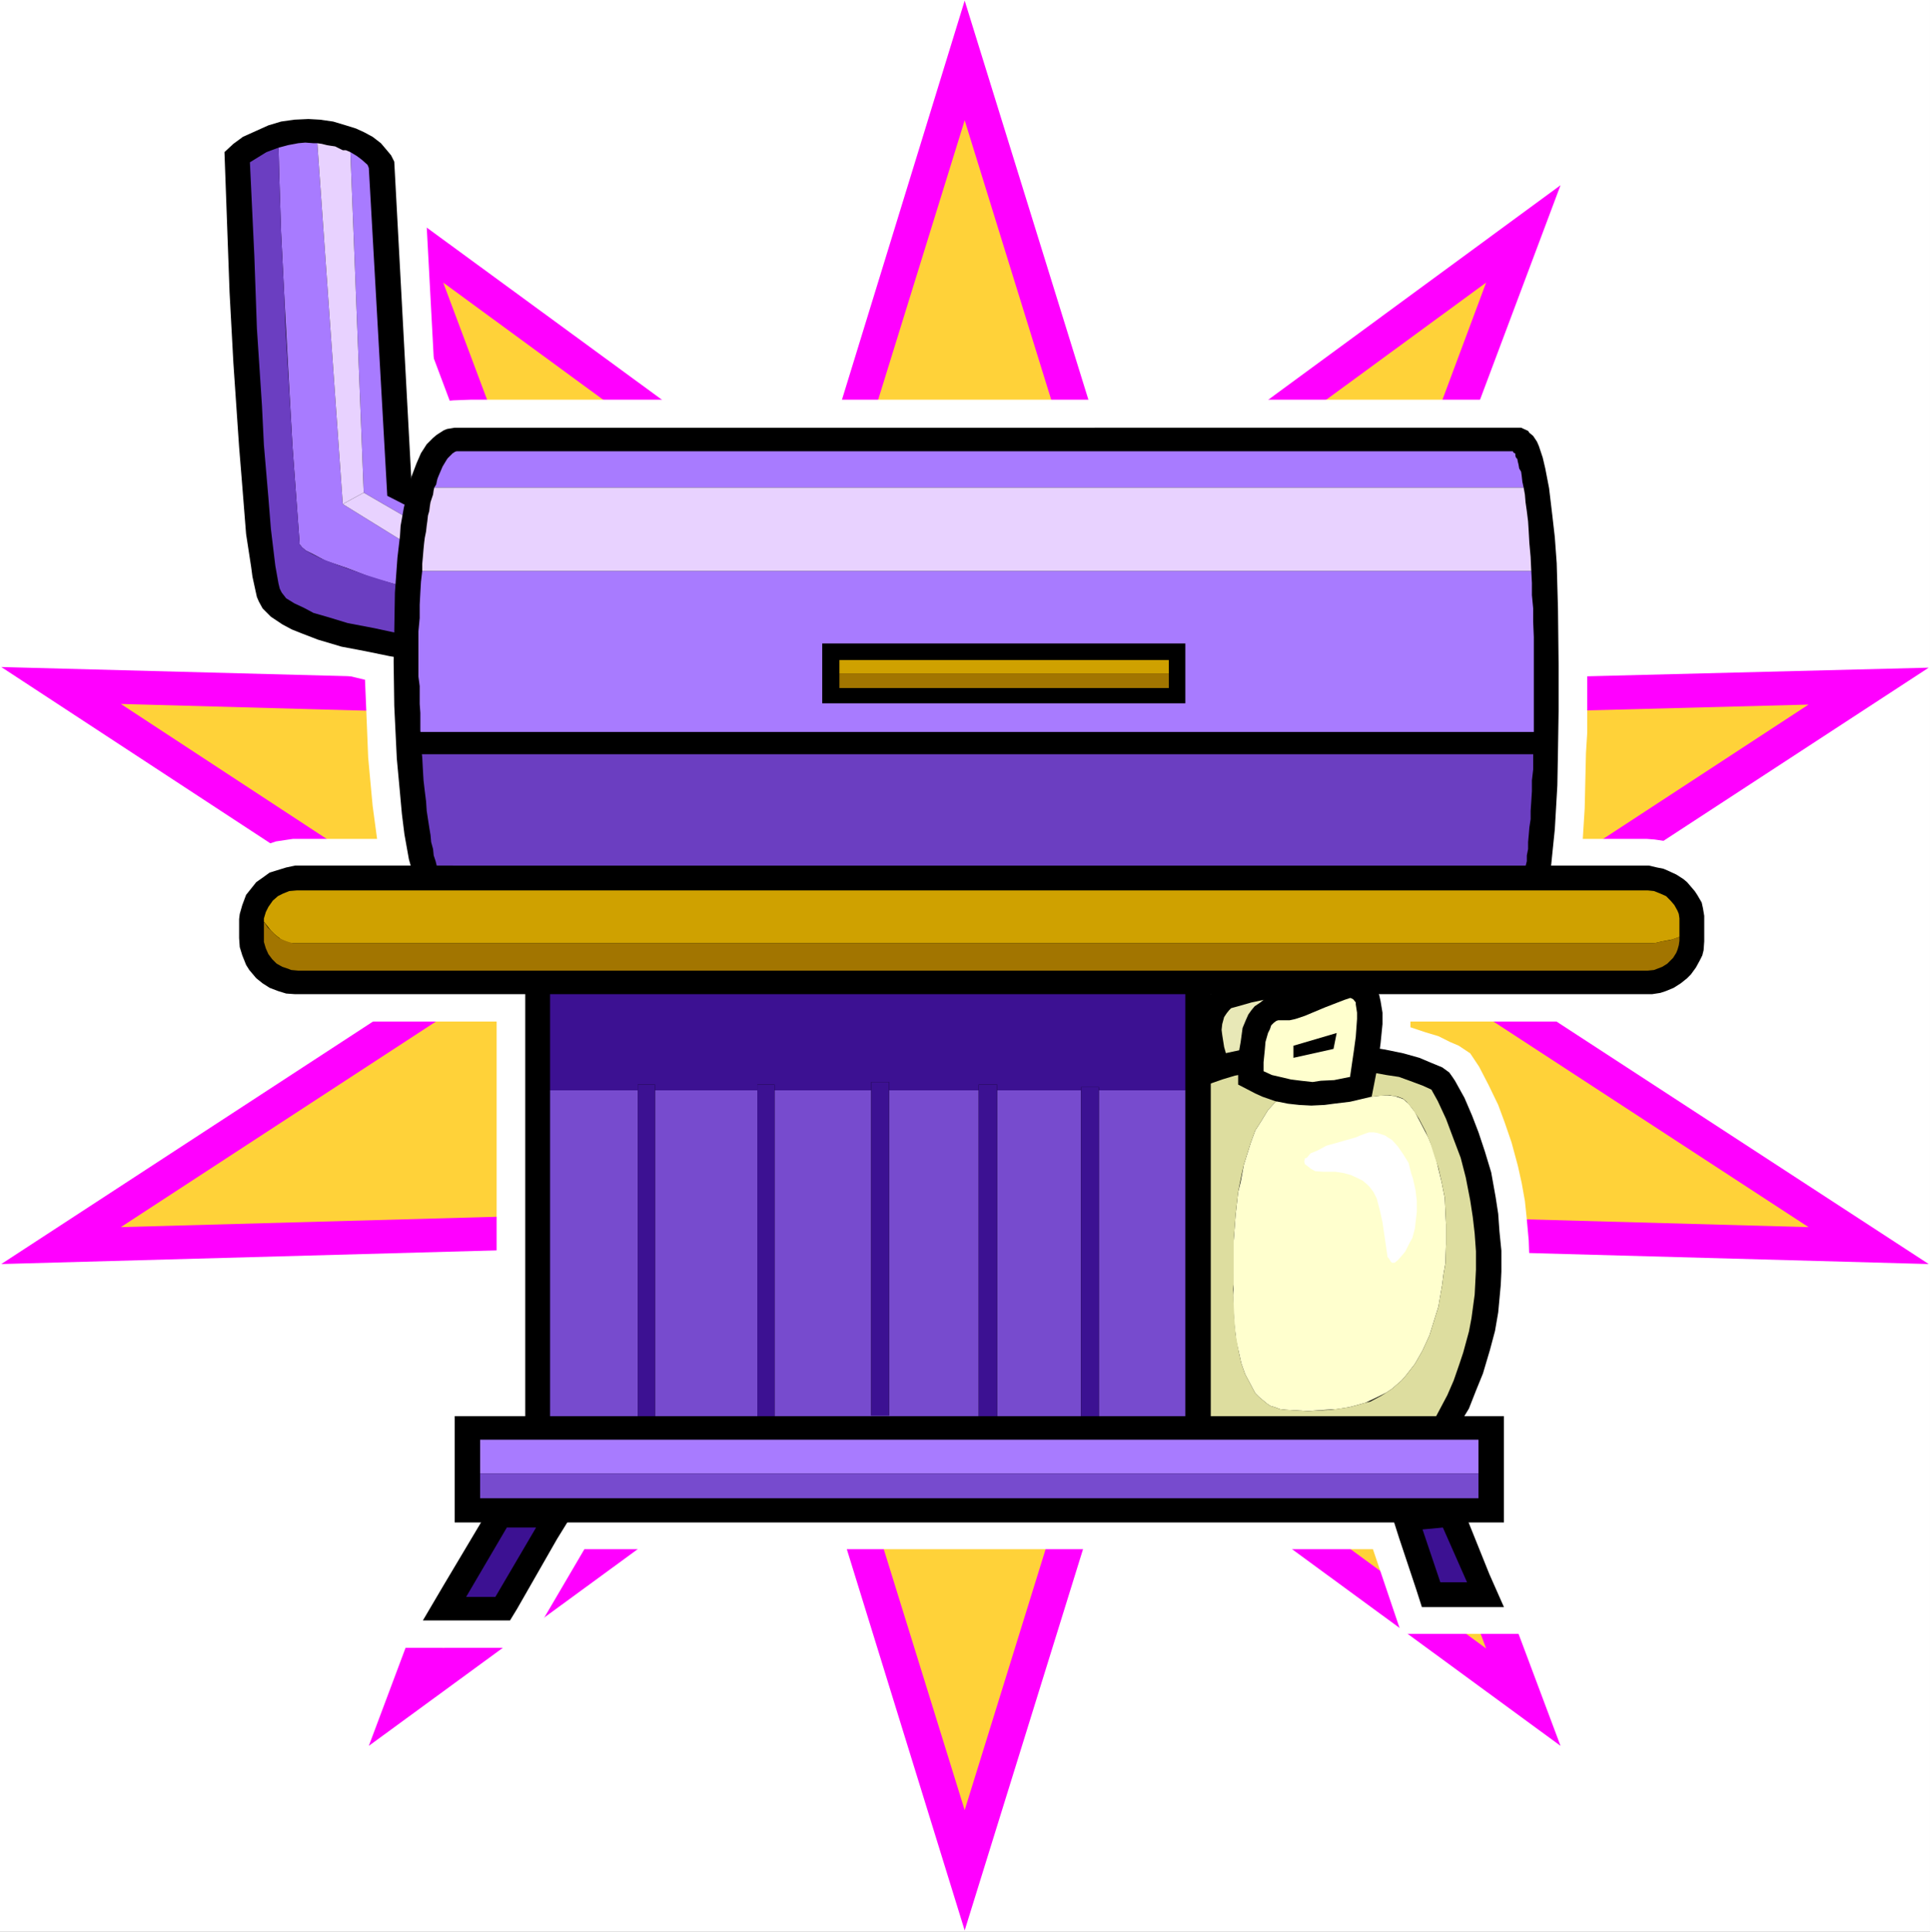 <?xml version="1.0" encoding="UTF-8" standalone="no"?>
<svg
   version="1.0"
   width="129.724mm"
   height="129.808mm"
   id="svg46"
   sodipodi:docname="Barbeque 40.wmf"
   xmlns:inkscape="http://www.inkscape.org/namespaces/inkscape"
   xmlns:sodipodi="http://sodipodi.sourceforge.net/DTD/sodipodi-0.dtd"
   xmlns="http://www.w3.org/2000/svg"
   xmlns:svg="http://www.w3.org/2000/svg">
  <rect width="100%" height="100%" fill="#808080" stroke="none"/>
  <sodipodi:namedview
     id="namedview46"
     pagecolor="#ffffff"
     bordercolor="#000000"
     borderopacity="0.25"
     inkscape:showpageshadow="2"
     inkscape:pageopacity="0.0"
     inkscape:pagecheckerboard="0"
     inkscape:deskcolor="#d1d1d1"
     inkscape:document-units="mm" />
  <defs
     id="defs1">
    <pattern
       id="WMFhbasepattern"
       patternUnits="userSpaceOnUse"
       width="6"
       height="6"
       x="0"
       y="0" />
  </defs>
  <path
     style="fill:#ffffff;fill-opacity:1;fill-rule:evenodd;stroke:none"
     d="M 0,490.614 H 490.294 V 0 H 0 Z"
     id="path1" />
  <path
     style="fill:#ff00ff;fill-opacity:1;fill-rule:evenodd;stroke:none"
     d="m 245.066,0.162 39.902,128.675 111.467,-81.796 -47.333,126.089 140.869,-3.556 -116.152,75.815 116.152,75.653 -140.869,-3.88 47.333,126.25 -111.467,-81.634 -39.902,128.513 L 205.326,361.777 93.697,443.411 141.03,317.161 0.323,321.041 116.314,245.388 0.323,169.411 141.03,173.129 93.697,47.041 205.487,128.837 Z"
     id="path2" />
  <path
     style="fill:#ffd239;fill-opacity:1;fill-rule:evenodd;stroke:none"
     d="M 245.066,30.552 279.96,143.224 377.534,71.773 336.34,182.182 459.438,178.949 357.826,245.388 459.438,311.665 336.34,308.27 377.534,418.679 279.96,347.229 245.066,459.738 210.172,347.229 112.598,418.679 153.954,308.27 30.694,311.665 132.307,245.388 30.694,178.787 153.954,182.182 112.598,71.773 210.172,143.224 Z"
     id="path3" />
  <path
     style="fill:#ffffff;fill-opacity:1;fill-rule:evenodd;stroke:none"
     d="m 418.244,213.057 h -16.155 l 0.485,-7.759 0.323,-14.064 0.323,-5.173 v -11.316 -11.316 l -0.485,-14.387 -0.485,-11.639 -0.646,-6.466 -0.808,-7.921 -0.808,-4.365 -1.131,-4.85 -1.454,-3.718 -1.454,-2.586 -1.292,-1.617 -1.454,-1.132 -4.362,-3.233 H 119.544 l -4.362,0.162 -1.777,0.162 -2.262,0.647 -0.323,0.323 -3.392,-63.529 -1.939,-3.233 -1.292,-1.94 -1.777,-2.101 -2.262,-1.778 -1.615,-1.132 -2.585,-1.455 -3.069,-1.455 -2.908,-0.97 -2.262,-0.485 -3.069,-0.97 -3.392,-0.323 h -2.423 -3.716 l -3.231,0.323 -3.069,0.647 -3.716,1.132 -3.231,1.293 -3.716,2.263 -1.131,0.485 -2.423,1.778 -5.008,4.041 0.323,6.304 0.646,18.59 1.131,24.086 0.969,19.56 1.292,15.68 0.969,11.962 0.808,6.304 0.969,7.436 0.808,5.173 0.808,3.395 0.808,1.94 0.323,0.808 1.292,1.94 1.615,1.617 2.746,2.425 3.231,1.94 3.069,1.455 4.362,1.94 5.008,1.617 5.816,1.617 6.139,1.455 0.485,11.639 0.323,8.083 0.485,5.335 0.646,6.951 1.131,8.406 h -21.324 l -1.131,0.162 -3.231,0.485 -1.939,0.647 -3.069,1.293 -2.585,1.617 -1.777,1.455 -2.262,2.263 -1.777,2.263 -1.292,2.91 -0.808,1.778 -0.646,1.94 -0.323,2.263 -0.162,1.94 v 5.496 l 0.485,2.101 0.323,2.101 1.131,2.748 1.292,2.91 1.777,2.263 2.262,2.263 2.585,1.94 1.777,0.97 3.069,1.293 3.231,0.97 1.939,0.162 2.423,0.162 h 50.403 v 93.435 H 108.398 V 393.461 h 1.292 L 95.151,418.517 H 133.761 L 148.461,393.461 h 200.318 l 7.27,21.5 h 36.51 L 383.673,393.461 h 5.493 v -40.575 h -6.139 l 1.292,-4.203 1.777,-6.304 0.969,-4.365 0.485,-4.365 0.646,-4.365 0.162,-4.688 0.162,-4.85 -0.162,-4.688 -0.485,-5.335 -0.485,-4.688 -0.808,-4.526 -0.969,-4.365 -1.615,-5.981 -1.777,-5.173 -1.615,-4.365 -2.423,-5.011 -2.423,-4.688 -2.262,-3.395 -2.908,-1.94 -2.262,-0.97 -2.908,-1.455 -3.231,-0.97 -3.877,-1.293 v -1.455 h 60.903 l 2.262,-0.162 2.1,-0.485 2.262,-0.647 2.746,-1.293 1.939,-0.97 2.423,-1.94 1.454,-1.455 2.1,-2.425 1.454,-2.586 1.292,-2.748 0.808,-3.071 0.162,-2.101 v -6.466 l -0.162,-2.263 -0.808,-2.91 -1.292,-2.748 -1.454,-2.748 -2.1,-2.425 -2.1,-2.101 -1.777,-1.293 -1.939,-0.97 -2.746,-1.293 -2.262,-0.647 -3.231,-0.485 z"
     id="path4" />
  <path
     style="fill:#000000;fill-opacity:1;fill-rule:evenodd;stroke:none"
     d="m 307.585,275.132 -1.131,-2.101 -1.131,-3.395 -0.646,-2.748 -0.485,-2.748 -0.323,-1.94 v -1.617 l 0.323,-1.455 0.485,-2.586 1.131,-1.94 1.292,-1.778 1.615,-1.293 1.454,-0.808 2.423,-0.97 3.877,-0.97 3.392,-0.97 3.716,-0.323 h 3.392 l 2.1,0.323 h 0.969 l 1.939,0.647 1.939,0.97 2.262,0.808 6.623,3.88 -6.3,8.406 -3.392,4.203 -3.069,3.233 -3.392,3.233 -2.746,1.94 -2.746,1.778 -1.777,0.808 -2.1,0.647 -1.777,0.485 -1.939,0.162 -4.685,-0.485 z"
     id="path5" />
  <path
     style="fill:#e8e8b7;fill-opacity:1;fill-rule:evenodd;stroke:none"
     d="m 313.4,272.707 -1.454,-3.395 -0.969,-3.395 -0.485,-3.071 -0.162,-1.293 0.162,-1.455 0.485,-1.778 0.646,-0.97 0.646,-0.808 0.485,-0.485 1.777,-0.485 3.392,-0.97 3.069,-0.647 2.262,-0.162 2.746,-0.323 h 1.292 l 2.262,0.647 1.615,0.647 2.423,1.132 -4.523,5.658 -3.554,4.041 -3.231,2.91 -2.585,2.101 -1.615,0.97 -2.423,0.97 -0.646,0.162 z"
     id="path6" />
  <path
     style="fill:#000000;fill-opacity:1;fill-rule:evenodd;stroke:none"
     d="m 368.972,273.515 -0.808,-1.132 -1.777,-1.293 -2.746,-1.132 -3.069,-1.293 -4.039,-1.132 -4.685,-0.97 -4.362,-0.647 -4.846,-0.323 -3.716,-0.323 h -3.716 -4.523 l -6.139,0.323 -5.654,0.647 -3.231,0.323 -4.523,0.97 -4.039,1.132 -2.423,1.132 -2.908,1.617 -1.615,1.132 -1.454,1.455 -1.131,1.455 -0.969,1.455 -0.646,1.617 -0.323,0.808 -0.808,8.244 -1.292,15.357 -0.808,15.519 -0.323,12.124 v 7.921 l 0.162,3.88 v 3.718 l 0.323,3.556 0.162,3.395 1.131,6.304 0.646,2.586 0.485,2.263 0.808,2.263 0.969,1.617 1.131,1.455 1.131,0.808 2.423,1.132 3.069,1.293 2.746,0.323 3.392,0.485 3.392,0.162 h 1.615 l 3.877,-0.162 2.908,-0.323 6.785,0.485 8.4,0.162 h 5.493 l 5.169,-0.162 4.523,-0.647 3.877,-0.647 3.392,-0.97 1.939,-0.485 1.615,-0.97 1.454,-0.808 1.131,-0.97 0.808,-1.132 2.585,-4.041 3.231,-5.335 1.777,-4.526 1.777,-4.365 1.777,-5.981 1.292,-4.85 0.808,-4.688 0.646,-6.951 0.162,-3.395 v -5.335 l -0.485,-4.85 -0.323,-4.526 -0.646,-4.203 -1.131,-6.304 -1.615,-5.335 -1.615,-4.85 -1.615,-4.203 -1.939,-4.526 -2.423,-4.365 z"
     id="path7" />
  <path
     style="fill:#ffffce;fill-opacity:1;fill-rule:evenodd;stroke:none"
     d="m 313.4,326.214 -0.162,2.748 0.162,4.526 0.162,2.586 0.485,4.365 0.646,2.91 0.646,2.91 0.969,2.748 1.292,2.425 1.292,2.425 0.969,0.97 1.939,1.617 0.969,0.647 1.131,0.323 1.292,0.485 1.454,0.162 5.654,0.323 4.523,-0.323 2.746,-0.162 3.069,-0.485 1.292,-0.323 2.908,-0.808 2.746,-1.293 2.585,-1.293 1.454,-0.97 2.423,-2.101 1.131,-1.293 2.262,-2.91 1.939,-3.395 1.777,-3.88 1.454,-4.688 0.808,-2.586 0.969,-5.658 0.323,-2.586 0.485,-2.748 0.162,-5.011 v -2.586 -2.263 l -0.323,-6.789 -0.808,-4.041 -1.292,-5.335 -0.969,-3.233 -1.131,-2.748 -1.939,-3.718 -1.454,-2.748 -1.615,-2.101 -1.292,-1.132 -0.808,-0.323 -1.454,-0.485 -1.777,-0.162 h -1.292 l -2.585,0.323 h -0.162 l 0.162,-6.143 -4.523,-0.647 -1.454,-0.162 -5.493,-0.162 h -5.654 l -5.169,0.162 -4.846,0.485 5.169,6.143 -1.292,0.808 -1.454,0.97 -1.777,1.94 -1.777,2.91 -1.454,2.263 -1.131,3.071 -1.777,5.658 -0.808,4.365 -0.646,2.586 -0.646,5.819 -0.485,6.466 v 3.395 z"
     id="path8" />
  <path
     style="fill:#dddd9f;fill-opacity:1;fill-rule:evenodd;stroke:none"
     d="m 362.187,363.717 2.746,-4.203 2.746,-5.173 1.615,-3.718 1.454,-4.203 0.969,-2.91 1.454,-5.335 0.646,-3.395 0.808,-5.981 0.323,-6.304 v -4.688 l -0.323,-4.526 -0.485,-4.203 -0.646,-4.203 -1.131,-5.819 -1.292,-5.011 -1.777,-4.688 -1.939,-5.173 -2.1,-4.526 -1.615,-2.91 -2.1,-0.97 -2.585,-0.97 -3.554,-1.293 -3.231,-0.485 -3.554,-0.647 -0.162,6.143 1.777,-0.162 1.615,-0.162 h 1.292 l 1.939,0.323 1.292,0.485 0.969,0.808 1.454,1.778 1.615,2.425 1.777,3.395 1.131,2.748 0.969,3.071 1.131,3.395 0.808,3.556 0.808,4.041 0.323,6.789 v 2.263 2.586 l -0.162,5.011 -0.485,2.748 -0.323,2.586 -0.485,2.748 -0.485,2.91 -0.808,2.586 -1.454,4.688 -1.777,3.88 -1.939,3.395 -2.262,2.91 -1.131,1.293 -2.423,2.101 -1.454,0.97 -1.292,0.808 -2.746,1.455 -1.292,0.323 -2.908,0.808 -1.292,0.323 -4.523,0.647 -5.816,0.323 -5.654,-0.323 -1.454,-0.162 -1.292,-0.485 -1.131,-0.323 -0.969,-0.647 -1.939,-1.617 -0.969,-0.97 -1.292,-2.425 -1.292,-2.425 -0.969,-2.748 -0.646,-2.91 -0.808,-4.526 -0.323,-4.041 -0.162,-3.718 -0.162,-3.395 0.162,-1.455 v -7.759 -3.395 l 0.485,-6.466 0.646,-5.819 0.969,-4.85 0.485,-2.101 1.777,-5.658 1.131,-3.071 1.454,-2.263 1.777,-2.91 1.777,-1.94 1.777,-1.132 0.969,-0.647 -5.169,-6.143 -4.2,0.485 -3.554,0.647 -3.231,0.97 -2.746,0.97 -1.777,0.808 -1.777,1.455 -1.131,0.97 -0.646,1.293 -0.485,1.132 -0.646,3.395 -0.323,4.041 -0.808,10.831 -0.646,13.579 -0.162,3.556 -0.323,3.88 -0.162,10.992 v 10.507 3.556 l 0.485,5.981 0.323,5.173 0.808,4.365 0.485,1.617 0.323,1.293 0.646,0.97 0.646,0.647 1.292,0.647 1.615,0.485 2.423,0.808 2.423,0.323 3.231,0.323 4.523,-0.323 h 2.262 l 2.262,-0.323 8.077,0.323 6.462,0.323 h 6.947 l 5.331,-0.323 4.846,-0.485 2.746,-0.647 2.1,-0.647 1.777,-0.808 z"
     id="path9" />
  <path
     style="fill:#000000;fill-opacity:1;fill-rule:evenodd;stroke:none"
     d="m 348.456,249.591 -1.292,-0.808 -1.131,-0.97 -1.292,-0.323 h -1.292 -1.292 l -2.423,0.323 -2.746,1.293 -7.431,3.071 -2.423,0.808 -0.969,0.162 h 0.162 l -1.131,-0.162 -1.454,0.162 -1.131,0.162 -1.454,0.485 -0.969,0.808 -1.454,0.97 -0.808,0.97 -0.808,1.132 -0.646,1.455 -0.808,1.94 -0.485,3.556 -0.485,2.748 -0.162,2.91 v 5.173 l 4.362,2.263 1.777,0.808 3.231,1.132 3.231,0.647 2.908,0.323 3.069,0.162 3.392,-0.162 2.423,-0.323 4.039,-0.485 5.493,-1.293 1.454,-7.436 0.808,-6.143 0.485,-4.85 v -2.91 l -0.485,-2.91 -0.323,-1.455 -0.485,-1.293 -0.969,-1.455 z"
     id="path10" />
  <path
     style="fill:#ffffce;fill-opacity:1;fill-rule:evenodd;stroke:none"
     d="m 342.963,273.515 0.969,-6.628 0.485,-3.556 0.323,-4.526 v -1.617 l -0.323,-2.101 v -0.485 l -0.646,-0.808 -0.646,-0.323 h -0.162 l -1.454,0.485 -5.008,1.94 -5.008,2.101 -2.423,0.808 -1.454,0.323 h -1.615 -1.292 l -0.485,0.162 -0.646,0.485 -0.646,0.647 -0.323,0.97 -0.485,0.97 -0.646,2.263 -0.162,1.94 -0.323,3.233 v 2.263 l 2.1,0.97 2.1,0.485 2.746,0.647 2.585,0.323 2.908,0.323 2.1,-0.323 3.392,-0.162 z"
     id="path11" />
  <path
     style="fill:#000000;fill-opacity:1;fill-rule:evenodd;stroke:none"
     d="m 339.571,262.361 -0.808,4.041 -10.177,2.263 v -3.071 z"
     id="path12" />
  <path
     style="fill:#ffffff;fill-opacity:1;fill-rule:evenodd;stroke:none"
     d="m 344.417,288.872 -3.392,0.97 -4.039,1.132 -2.423,1.293 -1.615,0.647 -0.969,1.132 -0.485,0.162 -0.162,0.808 0.162,0.647 0.646,0.485 0.808,0.647 1.131,0.647 2.1,0.162 h 3.069 l 2.1,0.323 1.777,0.485 1.777,0.808 1.292,0.647 1.131,0.97 0.646,0.647 0.969,1.293 0.808,1.617 0.808,3.071 0.646,2.91 0.969,6.628 0.323,2.263 0.323,0.323 0.485,0.808 0.323,0.323 h 0.323 0.323 l 0.808,-0.647 1.292,-1.455 0.646,-0.808 1.131,-2.263 0.646,-1.132 0.646,-2.425 0.162,-1.455 0.323,-2.748 v -2.748 l -0.323,-2.748 -0.646,-2.91 -0.485,-1.455 -0.646,-2.586 -1.292,-2.101 -1.454,-2.101 -1.454,-1.617 -0.808,-0.485 -0.969,-0.647 -1.939,-0.647 -0.969,-0.162 h -1.131 l -0.969,0.323 -1.292,0.485 z"
     id="path13" />
  <path
     style="fill:#000000;fill-opacity:1;fill-rule:evenodd;stroke:none"
     d="M 301.123,224.211 H 139.738 133.437 v 6.143 134.818 6.143 h 6.3 161.385 6.462 v -6.143 -134.818 -6.143 z"
     id="path14" />
  <path
     style="fill:#774bce;fill-opacity:1;fill-rule:evenodd;stroke:none"
     d="m 279.153,360.807 h -4.523 v -83.897 h -21.324 v 83.251 H 248.62 V 276.91 h -22.778 v 82.604 h -4.523 V 276.91 h -24.555 v 83.251 h -4.362 V 276.91 h -26.009 v 83.251 h -4.362 V 276.91 H 139.738 v 88.262 h 161.385 v -88.262 h -21.97 z"
     id="path15" />
  <path
     style="fill:#3c1192;fill-opacity:1;fill-rule:evenodd;stroke:none"
     d="m 139.738,276.91 h 22.293 v -1.455 h 4.362 v 1.455 h 26.009 v -1.455 h 4.362 v 1.455 h 24.555 v -2.101 h 4.523 v 2.101 h 22.778 v -1.455 h 4.685 v 1.455 h 21.324 v -0.808 h 4.523 v 0.808 h 21.97 V 247.813 H 139.738 Z"
     id="path16" />
  <path
     style="fill:#3c1192;fill-opacity:1;fill-rule:evenodd;stroke:none"
     d="m 166.393,360.161 v -83.251 -1.455 h -4.362 v 1.455 83.251 z"
     id="path17" />
  <path
     style="fill:#3c1192;fill-opacity:1;fill-rule:evenodd;stroke:none"
     d="m 279.153,360.807 v -83.897 -0.808 h -4.523 v 0.808 83.897 z"
     id="path18" />
  <path
     style="fill:#3c1192;fill-opacity:1;fill-rule:evenodd;stroke:none"
     d="m 196.764,360.161 v -83.251 -1.455 h -4.362 v 1.455 83.251 z"
     id="path19" />
  <path
     style="fill:#3c1192;fill-opacity:1;fill-rule:evenodd;stroke:none"
     d="m 253.305,360.161 v -83.251 -1.455 h -4.685 v 1.455 83.251 z"
     id="path20" />
  <path
     style="fill:#3c1192;fill-opacity:1;fill-rule:evenodd;stroke:none"
     d="m 225.842,359.514 v -82.604 -2.101 h -4.523 v 2.101 82.604 z"
     id="path21" />
  <path
     style="fill:#000000;fill-opacity:1;fill-rule:evenodd;stroke:none"
     d="m 116.152,128.352 -11.631,-6.143 -4.362,-81.149 -0.808,-1.617 -0.808,-0.97 -1.777,-2.101 -2.1,-1.617 -2.1,-1.132 -2.1,-0.97 -2.585,-0.808 -3.231,-0.97 -3.392,-0.485 -2.908,-0.162 -3.554,0.162 -3.392,0.485 -3.231,0.97 -3.231,1.455 -3.231,1.455 -2.423,1.778 -2.262,2.101 1.292,35.563 0.969,17.943 1.454,21.338 0.646,7.921 1.131,14.225 1.292,8.406 0.323,2.425 0.808,3.718 0.323,1.455 0.485,1.132 0.969,1.778 0.646,0.647 1.454,1.455 2.908,1.94 2.423,1.293 2.423,0.97 4.2,1.617 5.977,1.778 5.977,1.132 6.3,1.293 5.493,0.97 8.724,0.97 6.947,-38.312 z"
     id="path22" />
  <path
     style="fill:#a87bff;fill-opacity:1;fill-rule:evenodd;stroke:none"
     d="m 93.697,42.676 -0.323,-0.808 -1.454,-1.293 -1.292,-0.97 -1.615,-0.97 3.392,86.484 11.147,6.466 -0.808,6.143 -15.67,-9.699 -6.462,-91.657 h -0.969 l -2.1,-0.162 -1.777,0.162 -2.585,0.485 -2.423,0.647 0.162,6.466 0.485,15.034 0.808,16.165 1.292,23.924 0.808,14.387 1.777,24.248 v 0.485 l 0.646,0.808 0.969,0.808 2.262,1.132 2.746,1.455 5.654,1.94 6.3,2.425 5.816,1.617 0.646,12.447 6.785,0.97 5.331,-28.289 -14.862,-7.598 z"
     id="path23" />
  <path
     style="fill:#6b3ec1;fill-opacity:1;fill-rule:evenodd;stroke:none"
     d="m 76.088,137.728 -1.777,-24.248 -1.777,-30.229 -0.323,-8.083 -0.808,-16.165 -0.485,-15.034 -0.162,-6.466 -3.069,1.132 -2.1,1.293 -2.1,1.293 1.131,23.924 0.646,18.267 1.292,19.722 0.485,9.861 1.131,13.255 0.646,8.083 1.131,9.376 0.808,4.526 0.323,1.293 0.485,0.97 1.131,1.455 2.1,1.293 2.423,1.132 2.423,1.293 3.392,0.97 5.331,1.617 6.785,1.293 5.977,1.293 -0.646,-12.447 -7.754,-2.425 -6.785,-2.425 -4.2,-1.617 -2.585,-1.293 -1.454,-0.808 -0.969,-0.808 -0.646,-0.808 z"
     id="path24" />
  <path
     style="fill:#e8d2ff;fill-opacity:1;fill-rule:evenodd;stroke:none"
     d="M 92.405,125.119 89.012,38.635 87.881,38.15 h -0.808 l -0.969,-0.485 -0.969,-0.485 -1.131,-0.162 -0.969,-0.162 -1.292,-0.323 -1.131,-0.162 6.462,91.657 z"
     id="path25" />
  <path
     style="fill:#e8d2ff;fill-opacity:1;fill-rule:evenodd;stroke:none"
     d="m 102.744,137.728 0.808,-6.143 -11.147,-6.466 -5.331,2.91 z"
     id="path26" />
  <path
     style="fill:#000000;fill-opacity:1;fill-rule:evenodd;stroke:none"
     d="m 388.196,109.438 -1.777,-0.808 H 115.506 l -0.969,0.162 -0.969,0.162 -0.808,0.323 -1.777,1.132 -0.969,0.808 -1.615,1.617 -1.454,2.263 -1.131,2.586 -1.292,3.395 -0.969,3.718 -0.969,4.203 -0.808,4.526 -0.162,2.586 -0.646,5.496 -0.646,8.891 -0.162,10.022 -0.162,7.436 0.162,11.316 0.162,3.395 0.485,10.022 0.808,8.729 0.485,5.335 0.646,5.173 1.131,6.304 1.131,4.041 0.969,3.395 0.969,3.071 1.292,2.425 1.292,2.101 1.454,1.617 1.615,1.293 0.646,0.323 1.777,0.647 H 385.935 l 1.131,-0.162 1.131,-0.485 0.969,-0.808 0.969,-1.132 0.485,-0.647 0.808,-1.94 0.969,-2.748 0.808,-3.395 0.646,-4.041 0.485,-4.85 0.646,-6.304 0.646,-11.154 0.162,-8.891 0.162,-10.346 v -10.992 l -0.162,-14.549 -0.323,-11.639 -0.485,-6.628 -0.646,-5.658 -0.808,-6.789 -0.969,-5.011 -0.646,-2.748 -0.969,-2.91 -0.485,-1.132 -0.969,-1.455 -0.969,-0.808 z"
     id="path27" />
  <path
     style="fill:#a87bff;fill-opacity:1;fill-rule:evenodd;stroke:none"
     d="m 389.65,174.746 v -4.688 -4.203 -4.041 l -0.162,-3.88 v -3.395 l -0.323,-3.395 v -3.071 l -0.162,-3.071 H 107.267 l -0.323,2.748 -0.162,2.748 -0.162,3.071 v 3.395 l -0.323,3.395 v 3.556 3.88 4.041 l 0.323,2.425 v 2.425 2.101 l 0.162,2.263 v 2.263 2.101 l 0.162,2.101 v 1.94 h 282.545 l 0.162,-1.778 v -1.778 -1.617 -1.778 -2.101 -1.778 -1.94 z"
     id="path28" />
  <path
     style="fill:#a87bff;fill-opacity:1;fill-rule:evenodd;stroke:none"
     d="m 116.152,230.839 h 268.167 0.162 l 0.323,-0.162 0.162,-0.162 0.162,-0.162 0.323,-0.485 0.162,-0.323 0.162,-0.647 0.162,-0.647 0.162,-0.808 0.323,-0.97 0.323,-1.132 0.323,-1.293 0.162,-1.617 H 111.629 l 0.323,1.455 0.485,1.293 0.323,1.132 0.485,0.808 0.323,0.808 0.485,0.808 0.323,0.485 0.485,0.485 0.162,0.323 0.162,0.323 0.323,0.162 0.323,0.162 0.162,0.162 z"
     id="path29" />
  <path
     style="fill:#a87bff;fill-opacity:1;fill-rule:evenodd;stroke:none"
     d="M 384.319,114.611 H 116.152 115.99 l -0.485,0.162 -0.162,0.162 -0.323,0.162 -0.485,0.485 -0.162,0.162 -0.646,0.647 -0.323,0.485 -0.485,0.808 -0.485,0.808 -0.485,1.132 -0.485,1.132 -0.323,0.808 -0.162,0.647 -0.162,0.808 -0.485,0.808 h 276.729 l -0.323,-1.455 -0.162,-1.455 -0.162,-1.132 -0.485,-0.808 -0.162,-0.97 -0.162,-0.647 -0.162,-0.808 -0.323,-0.323 -0.162,-0.485 v -0.485 l -0.162,-0.162 -0.323,-0.162 z"
     id="path30" />
  <path
     style="fill:#e8d2ff;fill-opacity:1;fill-rule:evenodd;stroke:none"
     d="M 387.066,123.825 H 110.336 l -0.162,0.647 -0.162,1.132 -0.323,0.97 -0.323,0.97 -0.162,0.97 -0.162,1.293 -0.323,1.132 -0.162,1.455 -0.162,1.132 -0.162,1.455 -0.323,1.617 -0.162,1.293 -0.162,1.617 -0.162,1.94 -0.162,1.778 v 1.778 h 281.737 l -0.162,-3.556 -0.323,-3.556 -0.162,-2.91 -0.162,-2.586 -0.323,-2.586 -0.323,-2.263 -0.162,-1.94 z"
     id="path31" />
  <path
     style="fill:#6b3ec1;fill-opacity:1;fill-rule:evenodd;stroke:none"
     d="m 387.227,222.433 0.162,-1.132 0.162,-1.293 0.323,-1.293 v -1.455 l 0.323,-1.617 v -1.778 l 0.162,-1.778 0.162,-1.94 0.323,-2.101 v -2.101 l 0.162,-2.425 0.162,-2.586 v -2.748 l 0.323,-2.748 v -3.071 -2.91 H 106.944 l 0.323,2.91 0.162,3.071 0.162,2.748 0.323,2.748 0.323,2.586 0.162,2.425 0.323,2.101 0.323,2.101 0.323,1.94 0.162,1.778 0.485,1.778 0.162,1.617 0.485,1.455 0.323,1.293 0.162,1.293 0.485,1.132 z"
     id="path32" />
  <path
     style="fill:#000000;fill-opacity:1;fill-rule:evenodd;stroke:none"
     d="m 375.596,359.676 h -253.628 -6.462 v 5.981 14.872 6.143 h 6.462 253.628 6.462 v -6.143 -14.872 -5.981 z"
     id="path33" />
  <path
     style="fill:#a87bff;fill-opacity:1;fill-rule:evenodd;stroke:none"
     d="m 121.968,374.224 h 253.628 v -8.568 H 121.968 Z"
     id="path34" />
  <path
     style="fill:#774bce;fill-opacity:1;fill-rule:evenodd;stroke:none"
     d="m 121.968,380.529 h 253.628 v -6.304 H 121.968 Z"
     id="path35" />
  <path
     style="fill:#000000;fill-opacity:1;fill-rule:evenodd;stroke:none"
     d="m 136.184,381.984 h -7.431 -3.716 l -1.777,2.91 -10.501,17.62 -5.331,9.053 h 10.985 7.431 3.716 l 1.777,-2.91 10.177,-17.782 5.493,-8.891 z"
     id="path36" />
  <path
     style="fill:#3c1192;fill-opacity:1;fill-rule:evenodd;stroke:none"
     d="m 128.753,387.965 -10.339,17.62 h 7.431 l 10.339,-17.62 z"
     id="path37" />
  <path
     style="fill:#000000;fill-opacity:1;fill-rule:evenodd;stroke:none"
     d="m 378.342,399.765 -5.654,-14.064 -1.939,-4.688 -5.008,0.97 -5.169,0.647 -7.431,0.808 2.262,7.113 4.362,13.094 1.454,4.526 h 4.685 6.785 9.37 z"
     id="path38" />
  <path
     style="fill:#3c1192;fill-opacity:1;fill-rule:evenodd;stroke:none"
     d="m 366.549,387.965 6.139,13.902 h -6.785 l -4.523,-13.417 z"
     id="path39" />
  <path
     style="fill:#000000;fill-opacity:1;fill-rule:evenodd;stroke:none"
     d="m 390.943,191.558 v -5.658 h -286.745 v 5.658 z"
     id="path40" />
  <path
     style="fill:#000000;fill-opacity:1;fill-rule:evenodd;stroke:none"
     d="m 75.765,252.5 h -0.808 l -2.262,-0.162 -2.1,-0.647 -2.1,-0.808 -1.777,-1.132 -1.615,-1.293 -1.777,-2.101 -0.808,-1.293 -0.969,-2.425 -0.646,-2.101 -0.162,-2.263 v -4.85 l 0.162,-1.293 0.646,-2.263 0.969,-2.586 1.292,-1.617 1.292,-1.617 1.615,-1.132 1.777,-1.293 2.1,-0.647 2.1,-0.647 2.262,-0.485 H 418.89 l 2.1,0.485 1.615,0.323 1.131,0.485 2.1,0.97 1.777,1.132 0.969,0.808 1.939,2.263 0.646,0.97 1.131,1.94 0.323,1.455 0.323,1.94 v 1.455 5.011 l -0.162,2.263 -0.323,1.293 -0.646,1.293 -0.969,1.778 -1.292,1.778 -0.969,0.97 -1.615,1.293 -1.777,1.132 -1.939,0.808 -1.454,0.485 -2.1,0.323 h -0.808 z"
     id="path41" />
  <path
     style="fill:#cfa100;fill-opacity:1;fill-rule:evenodd;stroke:none"
     d="m 67.042,234.072 1.777,2.263 0.969,0.97 1.615,1.293 1.131,0.485 1.292,0.485 h 0.646 345.71 l 2.1,-0.485 2.585,-0.485 1.777,-0.647 v -4.688 l -0.162,-1.132 -0.323,-0.808 -0.808,-1.455 -0.969,-1.132 -1.131,-1.132 -1.454,-0.647 -1.615,-0.647 -1.615,-0.162 H 75.442 l -1.939,0.162 -1.615,0.647 -1.292,0.647 -1.292,1.132 -1.131,1.617 -0.646,1.293 -0.485,1.617 z"
     id="path42" />
  <path
     style="fill:#a27500;fill-opacity:1;fill-rule:evenodd;stroke:none"
     d="m 74.473,239.568 -1.131,-0.323 -0.969,-0.323 -1.454,-0.647 -1.131,-0.97 -1.777,-1.778 -0.969,-1.455 v 5.173 l 0.485,1.617 0.646,1.455 0.969,1.293 1.131,1.132 1.454,0.808 1.454,0.485 0.808,0.323 1.777,0.162 h 342.802 l 1.615,-0.162 2.1,-0.808 1.292,-0.808 1.454,-1.455 0.808,-1.293 0.323,-0.808 0.323,-1.132 0.162,-1.132 v -0.97 l -2.423,0.808 -1.939,0.323 -2.262,0.485 z"
     id="path43" />
  <path
     style="fill:#000000;fill-opacity:1;fill-rule:evenodd;stroke:none"
     d="m 208.88,174.746 v -7.113 -4.203 h 4.362 83.681 4.2 v 4.203 7.113 3.88 h -4.2 -83.681 -4.362 z"
     id="path44" />
  <path
     style="fill:#cfa100;fill-opacity:1;fill-rule:evenodd;stroke:none"
     d="m 213.242,171.028 h 83.681 v -3.395 H 213.242 Z"
     id="path45" />
  <path
     style="fill:#a27500;fill-opacity:1;fill-rule:evenodd;stroke:none"
     d="m 213.242,174.746 h 83.681 v -3.718 H 213.242 Z"
     id="path46" />
</svg>
